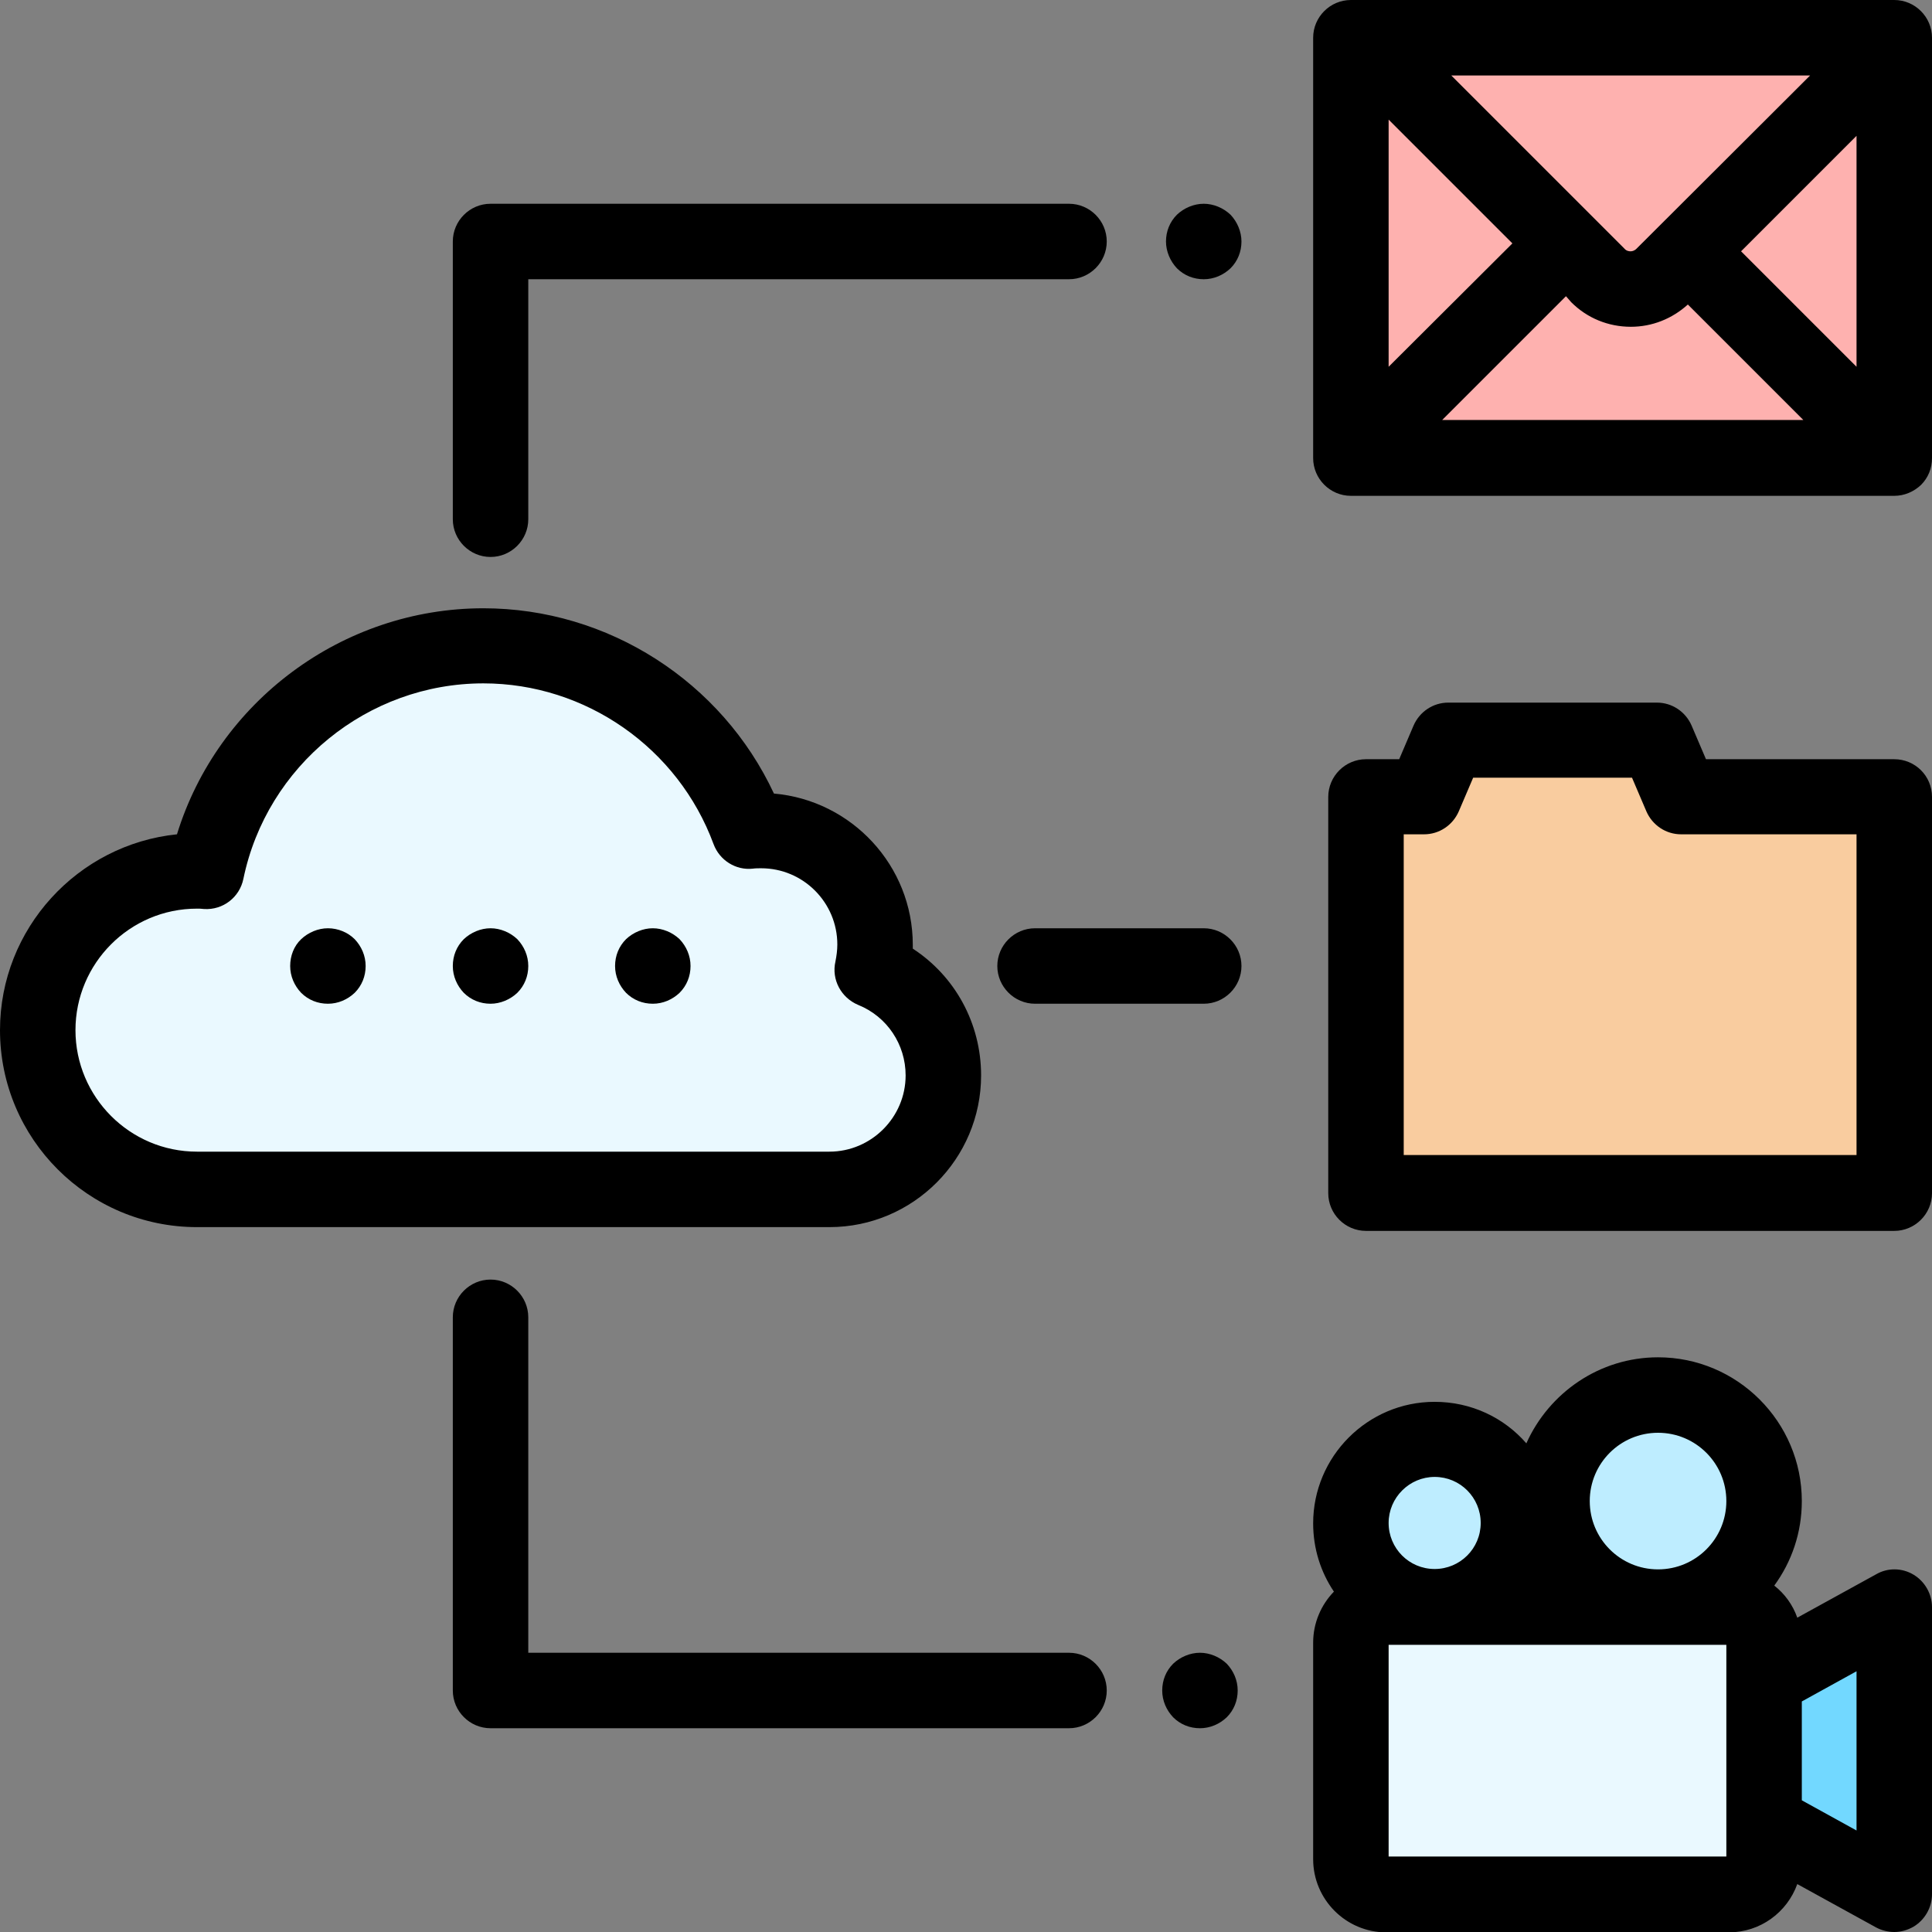 <?xml version="1.0" encoding="utf-8"?>
<!-- Generator: Adobe Illustrator 23.1.0, SVG Export Plug-In . SVG Version: 6.00 Build 0)  -->
<svg version="1.1" id="Capa_1" xmlns="http://www.w3.org/2000/svg" xmlns:xlink="http://www.w3.org/1999/xlink" x="0px" y="0px"
	 viewBox="0 0 512 512" style="enable-background:new 0 0 512 512;" xml:space="preserve">
<rect x="0" y="0" width="512" height="512" fill="#808080" stroke="none"/>
<style type="text/css">
	.st0{fill:#72D8FF;}
	.st1{fill:#EAF9FF;}
	.st2{fill:#BEEDFF;}
	.st3{fill:#FEB1AF;}
	.st4{fill:#F9CC9F;}
</style>
<polygon class="st0" points="502,425.9 467.5,445 467.5,483 502,502 "/>
<path class="st1" d="M458.1,502h-90.7c-5.2,0-9.4-4.2-9.4-9.4v-57.4c0-5.2,4.2-9.4,9.4-9.4h90.7c5.2,0,9.4,4.2,9.4,9.4v57.4
	C467.5,497.8,463.3,502,458.1,502z"/>
<g>
	<path class="st2" d="M380.2,425.9c-12.3,0-22.2-10-22.2-22.2s10-22.2,22.2-22.2c12.3,0,22.2,10,22.2,22.2
		C402.5,416,392.5,425.9,380.2,425.9z"/>
	<path class="st2" d="M439.4,369.7c15.5,0,28.1,12.6,28.1,28.1s-12.6,28.1-28.1,28.1s-28.1-12.6-28.1-28.1S423.8,369.7,439.4,369.7z
		"/>
</g>
<polygon class="st3" points="502,121.4 358,121.4 358,10 502,10 "/>
<path class="st1" d="M201.2,315.2h18.6c16.7,0,30.2-13.5,30.2-30.2c0-12.7-7.8-23.5-18.9-28c0.5-2.1,0.7-4.4,0.7-6.6
	c0-16.7-13.5-30.2-30.2-30.2c-1.1,0-2.2,0.1-3.2,0.2c-10.5-28.7-38.1-49.1-70.4-49.1c-36.2,0-66.4,25.6-73.4,59.8
	c-0.8,0-1.6-0.1-2.5-0.1C28.9,230.9,10,249.7,10,273c0,23.3,18.9,42.2,42.2,42.2h6.6L201.2,315.2L201.2,315.2z"/>
<polygon class="st4" points="502,211.2 445.5,211.2 439.1,196.1 383.8,196.1 377.4,211.2 362,211.2 362,316.1 502,316.1 "/>
<path d="M260,285c0-13.8-6.9-26.3-18.1-33.6c0-0.3,0-0.7,0-1c0-21-16.2-38.3-36.8-40.1c-13.8-29.6-43.9-49.1-77-49.1
	c-37.4,0-70.4,24.8-81.2,59.9C20.6,223.8,0,246.1,0,273c0,28.8,23.4,52.2,52.2,52.2h167.6C242,325.2,260,307.1,260,285z M20,273
	c0-17.7,14.4-32.2,32.2-32.2c0.5,0,1.2,0,1.9,0.1c5,0.3,9.4-3.1,10.4-8c6.2-30,32.9-51.8,63.6-51.8c27.1,0,51.6,17.1,61,42.6
	c1.6,4.3,5.9,7,10.4,6.5c0.7-0.1,1.5-0.1,2.2-0.1c11.2,0,20.2,9.1,20.2,20.2c0,1.5-0.2,3-0.5,4.5c-1.1,4.8,1.5,9.6,6,11.5
	c7.7,3.1,12.6,10.5,12.6,18.7c0,11.1-9.1,20.2-20.2,20.2H52.2C34.4,305.2,20,290.7,20,273z"/>
<path d="M319,246h-44.7c-5.5,0-10,4.5-10,10s4.5,10,10,10H319c5.5,0,10-4.5,10-10S324.5,246,319,246z"/>
<path d="M507.1,417.3c-3-1.8-6.8-1.9-9.9-0.1l-20.9,11.5c-1.2-3.4-3.3-6.3-6.1-8.5c4.6-6.3,7.3-14,7.3-22.4
	c0-21-17.1-38.1-38.1-38.1c-15.5,0-28.9,9.4-34.9,22.8c-5.9-6.8-14.6-11-24.3-11c-17.8,0-32.2,14.5-32.2,32.2c0,6.7,2,12.9,5.5,18.1
	c-3.4,3.5-5.5,8.3-5.5,13.5v57.4c0,10.7,8.7,19.4,19.4,19.4h90.7c8.4,0,15.5-5.3,18.2-12.8l20.9,11.5c1.5,0.8,3.2,1.2,4.8,1.2
	c1.8,0,3.5-0.5,5.1-1.4c3-1.8,4.9-5.1,4.9-8.6v-76.1C512,422.4,510.1,419.1,507.1,417.3z M439.4,379.7c10,0,18.1,8.1,18.1,18.1
	c0,10-8.1,18.1-18.1,18.1s-18.1-8.1-18.1-18.1S429.4,379.7,439.4,379.7z M380.2,391.4c6.8,0,12.2,5.5,12.2,12.2
	c0,6.8-5.5,12.2-12.2,12.2c-6.8,0-12.2-5.5-12.2-12.2C368,396.9,373.5,391.4,380.2,391.4z M457.5,492H368v-56.1h89.5v9v38L457.5,492
	L457.5,492z M492,485.1l-14.5-8v-26.2l14.5-8V485.1z"/>
<path d="M358,131.4h144c2.7,0,5.2-1.1,7.1-2.9c1.9-1.9,2.9-4.4,2.9-7.1L512,10c0-5.5-4.5-10-10-10H358c-5.5,0-10,4.5-10,10v111.4
	C348,126.9,352.5,131.4,358,131.4z M416.4,80.1c4.2,4.2,9.8,6.5,15.8,6.5c5.6,0,10.9-2.1,15.1-5.9l30.6,30.6h-95.7l32.8-32.8
	L416.4,80.1z M492,97.2l-30.6-30.6L492,36L492,97.2z M433.7,65.9c-0.6,0.6-1.2,0.7-1.6,0.7s-1.1-0.1-1.6-0.7L384.6,20h95.1
	L433.7,65.9z M400.8,64.5L368,97.2V31.7L400.8,64.5z"/>
<path d="M502,201.2h-49.9l-3.8-8.9c-1.6-3.7-5.2-6.1-9.2-6.1h-55.3c-4,0-7.6,2.4-9.2,6.1l-3.8,8.9H362c-5.5,0-10,4.5-10,10v105
	c0,5.5,4.5,10,10,10h140c5.5,0,10-4.5,10-10v-105C512,205.6,507.5,201.2,502,201.2z M492,306.1H372v-85h5.4c4,0,7.6-2.4,9.2-6.1
	l3.8-8.9h42.1l3.8,8.9c1.6,3.7,5.2,6.1,9.2,6.1H492L492,306.1L492,306.1z"/>
<path d="M173,246c-2.6,0-5.2,1.1-7.1,2.9c-1.9,1.9-2.9,4.4-2.9,7.1s1.1,5.2,2.9,7.1c1.9,1.9,4.4,2.9,7.1,2.9s5.2-1.1,7.1-2.9
	c1.9-1.9,2.9-4.4,2.9-7.1s-1.1-5.2-2.9-7.1C178.2,247.1,175.6,246,173,246z"/>
<path d="M130,246c-2.6,0-5.2,1.1-7.1,2.9c-1.9,1.9-2.9,4.4-2.9,7.1s1.1,5.2,2.9,7.1c1.9,1.9,4.4,2.9,7.1,2.9c2.6,0,5.2-1.1,7.1-2.9
	c1.9-1.9,2.9-4.4,2.9-7.1s-1.1-5.2-2.9-7.1C135.2,247.1,132.6,246,130,246z"/>
<path d="M86.9,246c-2.6,0-5.2,1.1-7.1,2.9s-2.9,4.4-2.9,7.1s1.1,5.2,2.9,7.1c1.9,1.9,4.4,2.9,7.1,2.9s5.2-1.1,7.1-2.9
	c1.9-1.9,2.9-4.4,2.9-7.1s-1.1-5.2-2.9-7.1C92.2,247.1,89.6,246,86.9,246z"/>
<path d="M318,438c-2.6,0-5.2,1.1-7.1,2.9c-1.9,1.9-2.9,4.4-2.9,7.1s1.1,5.2,2.9,7.1c1.9,1.9,4.4,2.9,7.1,2.9s5.2-1.1,7.1-2.9
	c1.9-1.9,2.9-4.4,2.9-7.1s-1.1-5.2-2.9-7.1C323.2,439.1,320.6,438,318,438z"/>
<path d="M283.3,438H140v-88.9c0-5.5-4.5-10-10-10c-5.5,0-10,4.5-10,10V448c0,5.5,4.5,10,10,10h153.3c5.5,0,10-4.5,10-10
	S288.8,438,283.3,438z"/>
<path d="M319,54c-2.6,0-5.2,1.1-7.1,2.9c-1.9,1.9-2.9,4.4-2.9,7.1c0,2.6,1.1,5.2,2.9,7.1c1.9,1.9,4.4,2.9,7.1,2.9s5.2-1.1,7.1-2.9
	c1.9-1.9,2.9-4.4,2.9-7.1c0-2.6-1.1-5.2-2.9-7.1C324.2,55.1,321.6,54,319,54z"/>
<path d="M130,147.6c5.5,0,10-4.5,10-10V74h143.3c5.5,0,10-4.5,10-10s-4.5-10-10-10H130c-5.5,0-10,4.5-10,10v73.6
	C120,143.1,124.5,147.6,130,147.6z"/>
</svg>
